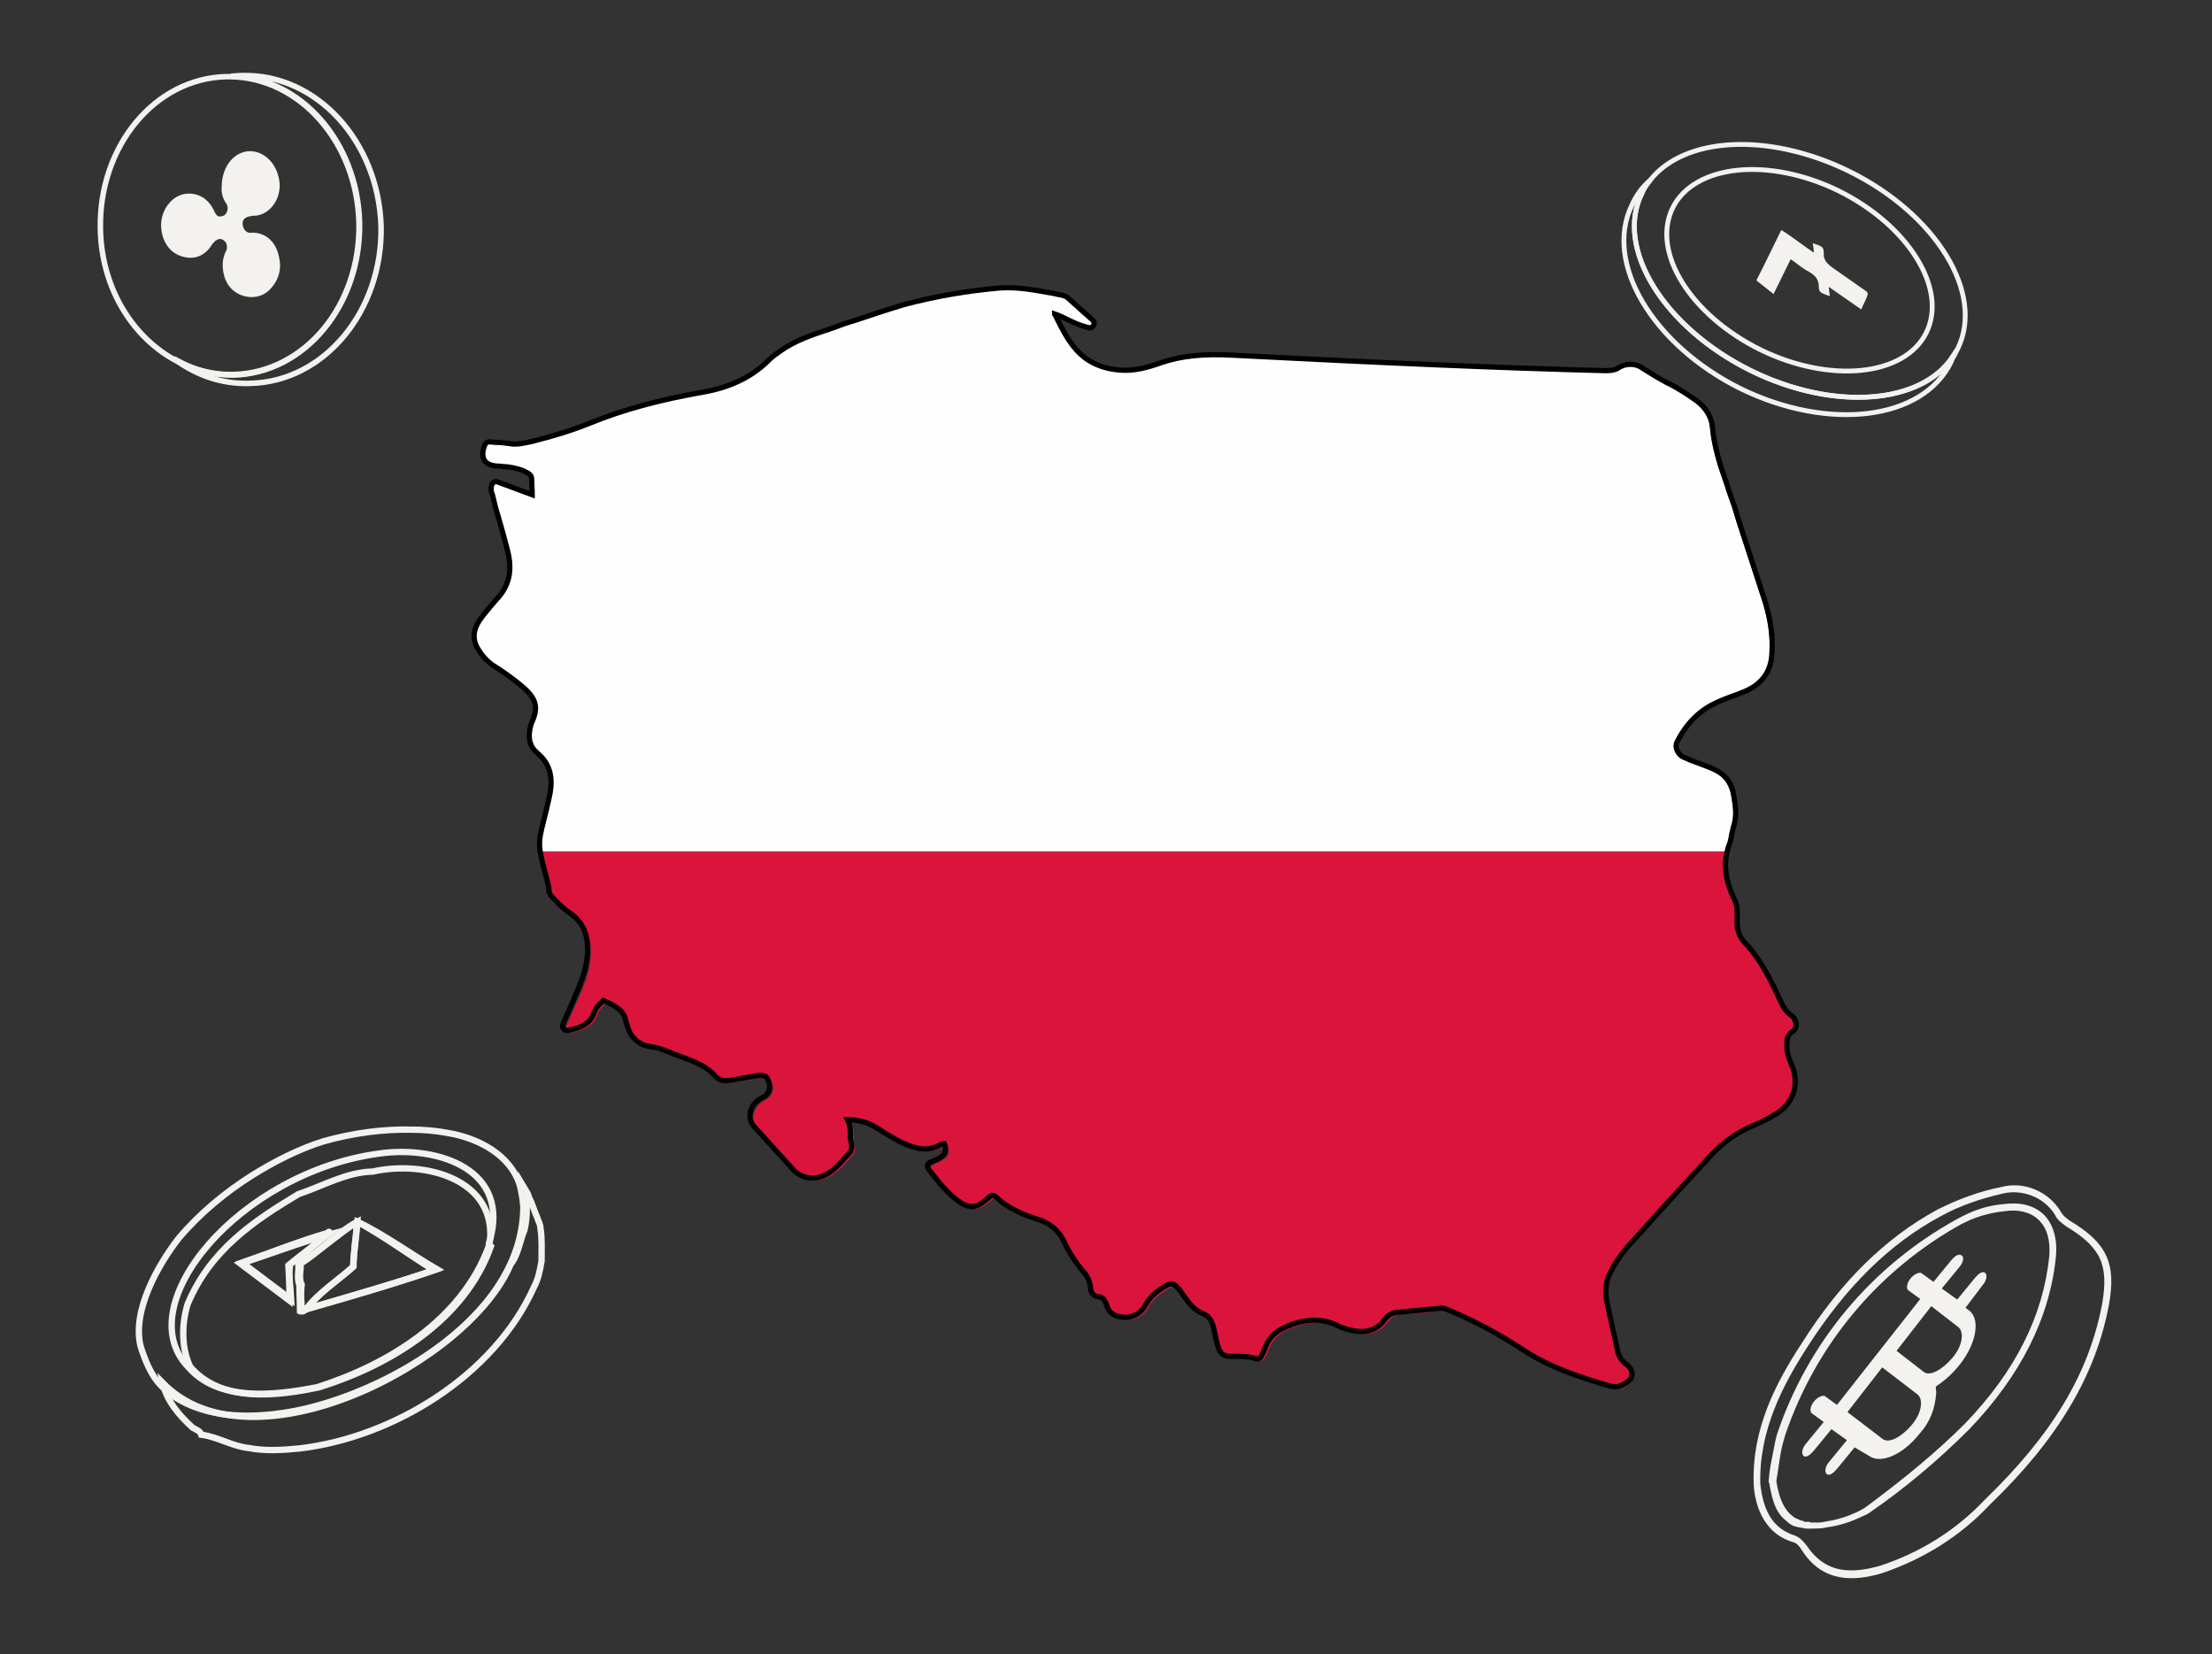 <?xml version="1.0" encoding="UTF-8"?>
<svg xmlns="http://www.w3.org/2000/svg" xmlns:xlink="http://www.w3.org/1999/xlink" version="1.1" id="Layer_1" x="0px" y="0px" viewBox="0 0 401.1 299.9" style="enable-background:new 0 0 401.1 299.9;" xml:space="preserve">
<rect x="0" y="0" width="401.1" height="299.9" fill="#333333" stroke="none"/>
<style type="text/css">
	.st0{fill:#F3F2EF;}
	.st1{fill:none;stroke:#F3F2EF;stroke-width:0.873;stroke-miterlimit:10;}
	.st2{fill:none;stroke:#F3F2EF;stroke-miterlimit:10;}
	.st3{fill:none;stroke:#F3F2EF;stroke-width:1.151;stroke-miterlimit:10;}
	.st4{fill:none;}
	.st5{fill:#FEFEFE;}
	.st6{fill:#DB143C;}
	.st7{fill:none;stroke:#000000;stroke-width:0.943;stroke-miterlimit:10;}
</style>
<g>
	<path class="st0" d="M339.2,274.1c6.1-4.2,12.2-9.3,17.9-15c9.3-9.7,14.6-20.2,15.7-31.3c0.3-3.2-0.5-5.9-2.2-7.6   c-1.8-1.7-4.3-2.3-7.3-1.9c-2.3,0.2-4.5,0.8-6.4,1.7c-0.7,0.3-1.4,0.7-2,1c-15.5,8.5-27.1,22.4-32.7,39.1c-0.3,1.1-0.5,2.2-0.7,3.3   c-0.4,1.9-0.7,3.5-0.8,5.3l0,0l0,0l0,0l0.1,0.1l0,0c0.3,1.7,0.6,3.2,1.2,4.5c0.5,1.1,1.2,1.9,2.1,2.6c0.5,0.5,1.1,0.8,1.7,0.9l0,0   c0.2,0.1,0.3,0.1,0.6,0.1c0.2,0.1,0.3,0.1,0.6,0.1l0.2,0.1c0.3,0,0.6,0,0.7,0.1c0,0,0,0,0.1-0.1c0.3,0,0.4,0.1,0.7,0   c0.2,0.1,0.3,0,0.6,0l0,0c0.6,0,1.2,0,1.9-0.2c2.4-0.3,4.4-1,6.3-1.9C338,274.8,338.7,274.5,339.2,274.1z M328.1,275.9   C328.1,275.9,328,276,328.1,275.9c-0.4,0-0.6,0-0.8,0c0,0-0.1,0.1-0.2-0.1c-0.2-0.1-0.3-0.1-0.4-0.1c-0.2-0.1-0.3-0.1-0.5-0.2l0,0   c-0.4-0.2-0.8-0.3-1.1-0.6c-1.5-1.1-2.5-3.1-3-6.4c0.3-1.7,0.5-3.4,0.8-5.1c0.2-1.1,0.5-2.2,0.8-3.2c5.6-16.5,17-30,32-38.3   c0.6-0.3,1.1-0.5,1.7-0.8c2-0.8,4-1.3,6-1.5c2.5-0.4,4.7,0.1,6.2,1.5c1.6,1.5,2.2,3.7,2,6.6c-1.1,10.8-6.1,20.9-15.4,30.5   c-4.9,4.9-10.7,9.7-17.7,14.9c-0.5,0.4-1,0.6-1.5,0.9c-1.7,0.8-3.6,1.5-5.7,1.8c-0.9,0.2-1.7,0.3-2.4,0.2   C328.4,276.1,328.3,276,328.1,275.9z"></path>
	<path class="st0" d="M360.7,272.9c12.4-11.9,19.3-23.5,21.7-36.3c1.4-7.6-0.4-11.3-7.1-15.3c-0.7-0.5-1.3-1-1.6-1.6   c-2.2-3.7-6.7-5.6-10.8-4.5c-4.1,0.8-8,2.3-11.6,4.1c-9.4,5.1-17.6,13.1-24.7,24.4c-4.5,6.9-9,15.3-8.6,25.5l0,0   c0.1,1.7,0.5,3.7,1.4,5.5c1,2,2.7,4,5.8,4.9c0.7,0.2,1.1,0.8,1.5,1.4c3.9,6.2,9.9,5.6,14.6,4.2   C348.7,282.7,355.5,278.5,360.7,272.9z M340.8,283.9c-6.4,1.8-10.3,0.6-13.2-3.7c-0.6-0.7-1.1-1.4-2.1-1.8   c-3.8-1.2-5.7-4.1-6.3-9.3c-0.3-9.7,4.1-18,8.4-24.7c7.1-11.1,15-18.9,24.3-23.9c3.4-1.9,7.3-3.2,11.2-4.1c3.6-0.9,7.6,0.7,9.5,3.8   c0.4,0.9,1.2,1.5,2,2.1c6.3,3.8,7.8,6.9,6.6,14c-2.4,12.7-9,23.7-21.3,35.6C354.7,277.4,348.2,281.5,340.8,283.9z"></path>
	<path class="st0" d="M351.1,252.5l-0.1-1.1l1.1-0.8c1.1-0.8,2.2-1.9,3.1-3c3.1-3.8,4-8.3,1.9-10l-0.7-0.5l3.1-4.1   c0.7-0.8,0.9-1.8,0.5-2.2c-0.5-0.5-1.3,0.2-1.9,0.9l-3.2,3.9l-2.8-2l3.2-3.9c0.7-0.8,0.9-1.8,0.4-2.1c-0.6-0.4-1.3,0.2-1.9,0.9   l-3.2,3.9l-2.2-1.6c-0.4-0.2-1.3,0.2-1.9,0.9c-0.7,0.8-0.9,1.8-0.5,2.2l2.2,1.6l-15.1,19.2l-2.2-1.6c-0.4-0.2-1.3,0.2-1.9,0.9   c-0.7,0.8-0.9,1.8-0.5,2.2l2.2,1.6l-3.2,3.9c-0.7,0.8-0.9,1.8-0.5,2.2c0.5,0.5,1.3-0.2,1.9-0.9l3.2-3.9l2.8,2l-3.2,3.9   c-0.7,0.8-0.9,1.8-0.5,2.2c0.5,0.5,1.3-0.2,1.9-0.9l3.2-3.9l2.7,1.6c2.1,1.4,6-0.2,9.1-4.1C350,257.8,350.9,255.3,351.1,252.5z    M350.2,236.8l4.9,3.8c1.1,0.9,0.8,3.4-1.1,5.6s-4.1,3.4-5.2,2.5l-4.9-3.8L350.2,236.8z M341.4,260.9L335,256l6.3-8.1l6.4,4.9   c1.1,0.9,0.8,3.4-1.1,5.6C344.7,260.6,342.5,261.7,341.4,260.9z"></path>
</g>
<g>
	<path class="st1" d="M317.5,67.2c-15.8-7.8-24.7-22.2-19.8-32.1c0.3-0.9,0.9-1.7,1.5-2.4c-1.4,1.2-2.5,2.7-3.3,4.5   c-5.1,10.5,3.8,25.3,19.6,33.2c16.1,7.9,33.2,5.8,38.3-4.8c0.1-0.3,0.3-0.6,0.3-1C348.4,73.3,332.6,74.6,317.5,67.2z"></path>
	<path class="st1" d="M335.2,31c-14.6-7.1-29.8-6.2-36,1.7c-0.6,0.7-1.1,1.5-1.5,2.4c-4.9,9.9,4,24.3,19.8,32.1   c15,7.4,30.9,6.1,36.7-2.5c0.3-0.4,0.5-1,0.8-1.5C359.9,53.2,351.1,38.8,335.2,31z M349.3,60.3c-3.9,7.9-17.4,9.3-30.1,3.1   c-12.7-6.3-19.8-17.7-15.9-25.7c3.9-7.9,17.4-9.3,30.1-3.1C346.1,40.9,353.2,52.4,349.3,60.3z"></path>
	<g>
		<path class="st0" d="M331.6,52l5.9,4.1c0.4-1,0.9-1.8,1.1-2.5c0.2-0.3,0-0.8-0.5-1c-1.9-1.3-3.8-2.7-5.7-4    c-1.3-0.9-1.7-1.6-1.7-2.5c0-1.3-0.1-1.4-2-2c0.1,0.7,0.2,1.1,0.2,1.7c-2.1-1.4-3.8-2.8-5.9-4.1c-1.5,3-2.9,6-4.4,8.9    c-0.2,0.3,0,0.3,0.2,0.5c0.9,0.7,1.8,1.4,2.8,2.2l3.1-6.3c1.1,0.7,2,1.6,3.2,2.2c1.4,0.8,1.8,1.5,1.9,2.5c0,1.3,0.1,1.3,2,2    L331.6,52z"></path>
	</g>
</g>
<g>
	<path class="st2" d="M44,13.7c-0.7,0-1.4,0.1-2.1,0.1C54.5,14,64.8,25.7,65.2,40.3c0.3,14.9-9.8,27.2-22.8,27.6   C38.5,68,34.8,67,31.5,65c4,3,8.7,4.7,13.9,4.5c13.4-0.3,24-13.1,23.7-28.5C68.6,25.6,57.4,13.4,44,13.7z"></path>
	<path class="st2" d="M41.8,13.9c-0.2,0-0.5,0-0.8,0c-12.9,0.3-23.1,12.6-22.8,27.6c0.2,10.4,5.5,19.2,13.2,23.6   c3.3,1.9,7,2.9,10.9,2.9c12.9-0.3,23.1-12.6,22.8-27.6C64.7,25.8,54.4,14.1,41.8,13.9z M50.2,33.2c0.2,2.8-1.6,5.1-3.8,5.4   c-0.3,0-0.7,0-1,0.1c-1,0.1-1.9,0.7-1.9,1.7c0,0.1,0,0.2,0,0.3c0.1,1,0.7,1.9,1.7,2c0.1,0,0.1,0.1,0.2,0c2.3-0.2,4.2,1.3,4.7,4   c0.5,1.9,0,3.9-1.5,5.4c-1.2,1.3-3.1,1.6-4.8,0.9c-1.8-0.8-2.7-2.3-2.9-4.4c-0.1-1,0.1-2.1,0.6-3c0.3-0.7,0.2-1.8-0.5-2.3   c-0.6-0.6-1.3-0.6-2-0.2c-0.3,0.1-0.5,0.5-0.8,0.7c-1.1,1.9-2.7,2.8-4.7,2.3c-1.9-0.4-3.3-1.9-3.7-4.2c-0.6-3.2,1.7-6.5,4.7-6.3   c1.8,0.1,3.2,1.2,4,3.1c0.4,0.9,1.2,1.3,2.1,0.9c0.1,0,0.2-0.1,0.3-0.1c0.8-0.6,1.2-1.8,0.6-2.8c-0.6-0.8-0.9-1.8-0.8-2.8   c0-3.5,2.1-6,4.7-6C47.9,28,49.9,30.2,50.2,33.2z"></path>
	<path class="st0" d="M45.4,28.2c-2.6,0-4.7,2.5-4.7,6c0.1,1,0.3,2,0.8,2.8c0.5,0.9,0.2,2.2-0.6,2.8c-0.1,0-0.2,0.1-0.3,0.1   c-0.9,0.2-1.7-0.1-2.1-0.9c-0.8-2-2.2-3-4-3.1c-2.9-0.2-5.3,3.1-4.7,6.3c0.6,2.3,1.8,3.8,3.7,4.2c1.9,0.4,3.5-0.4,4.7-2.3   c0.2-0.3,0.5-0.6,0.8-0.7c0.6-0.5,1.5-0.4,2,0.2c0.6,0.7,0.8,1.6,0.5,2.3c-0.5,0.9-0.6,2-0.6,3c0.1,2.1,1.1,3.6,2.9,4.4   c1.5,0.8,3.5,0.4,4.8-0.9c1.4-1.4,2-3.5,1.5-5.4c-0.6-2.5-2.6-4.2-4.7-4c-0.1,0-0.1-0.1-0.2,0c-1-0.2-1.6-1.1-1.7-2   c0-0.1,0-0.2,0-0.3c0-1.1,1-1.7,1.9-1.7c0.3,0,0.6,0,1-0.1c2.3-0.5,4.1-2.8,3.8-5.4C49.9,30.2,47.9,28,45.4,28.2z"></path>
</g>
<g>
	<g>
		<path class="st3" d="M74.5,204.8c2.3,0,4.6,0.2,6.7,0.6c5.4,0.9,11.4,3.9,13.1,9.6c0.3,1.3,0.5,2.5,0.6,3.8    c-0.1,18.8-21.9,31.8-37.6,36.1c-5.1,1.4-10.6,2.1-16,1.6c-4.3-0.5-9.1-2.1-12.1-5.3c-1.8-1.8-2.9-4.6-3.7-7.1    c-1.6-6.4,3.1-14.7,6.9-19.6c3.8-4.5,8.4-8.3,13.3-11.4c4-2.5,8.5-4.8,13-6.2C64.1,205.4,69.4,204.7,74.5,204.8z M88.7,225.3    c4.1-13.3-9.3-17.6-19.7-16.2c-25.5,3.3-45.7,27.5-34.9,38.7c5.5,6.4,15.6,5.2,23.4,3.7c12.9-4.1,26.2-12.2,31.1-25.5L88.7,225.3z    "></path>
	</g>
	<g>
		<path class="st3" d="M89,226c-4.7,13.2-18,21.4-31.1,25.5c-7.6,1.6-17.7,2.9-23.4-3.7c-1.6-3.3-1.6-7.6-0.5-11.3    c4.1-9.9,12.1-15.2,20.1-20c4.5-1.5,8.7-4,13.5-4.1c9.3-2.1,22.7,1.3,21.2,13.1C88.6,225.2,88.5,225.7,89,226z M59.5,223.5    C60.1,223.7,59.6,223,59.5,223.5c-5.2,1.5-10.4,3.6-15.6,5.4l8.9,6.7c-0.1-2.1-0.5-4.4-0.2-6.4C54.8,227.3,57.1,225.8,59.5,223.5    L59.5,223.5z M64.8,221.5c-3.3,2.1-6.8,5.3-10.7,7.7c0.1,1.3-0.3,2.5,0.2,3.8c0,1.6,0.1,3.1,0.1,4.7c0.5,0.2,0.3-0.2,0.7-0.2    c7.7-2.2,16-4.6,23.6-7.2C74.2,227.5,69.4,224,64.8,221.5L64.8,221.5z"></path>
	</g>
	<g>
		<path class="st3" d="M95.9,217c0.6,1.2,1,2.6,1.5,3.7c0.2,0.7,0.6,1.2,0.6,2c0.3,1.6,0.2,4,0.2,5.9c-0.3,1.8-0.6,3.3-1.4,4.8    c-7.2,16-25.5,27.2-42.5,29.2c-3.1,0.3-6.3,0.5-9.3-0.1c-2.9-0.3-5.5-2-8.5-2.4c-0.2-0.7-0.8-0.8-1.6-1.3    c-2.3-2.1-4.7-4.8-5.4-8.1c16.3,16.7,55.8-3.9,63.1-21.5c1.4-1.7,1.7-4.4,2.5-6.2c0.6-2.5,0.5-5.1,0-7.6    C95.4,215.9,95.8,216.5,95.9,217z"></path>
	</g>
	<g>
		<path class="st0" d="M89,226c-0.2,0.1-0.3,0-0.5-0.2c-0.1-0.2,0-0.3,0.2-0.5l0,0L89,226z"></path>
	</g>
	<g>
		<path class="st3" d="M64.8,221.5c4.7,2.2,9.6,5.8,14.4,8.6c-7.6,2.6-15.8,4.9-23.6,7.2c2.1-2.8,5.8-5.3,8.5-7.7    C64.1,227.2,64.5,224.3,64.8,221.5z"></path>
	</g>
	<g>
		<path class="st3" d="M64.8,221.5c-0.2,2.8-0.6,5.2-0.8,8.2c-2.5,2.3-6.4,4.7-8.5,7.7c-0.3,0-0.5,0.6-0.7,0.2    c-0.2-1.4-0.3-3.1-0.1-4.7c-0.6-1.2-0.1-2.5-0.2-3.8C57.9,227,61.2,223.4,64.8,221.5z"></path>
	</g>
	<g>
		<path class="st3" d="M59.4,223.9l-7.1,5.5c0.1,1.7,0.2,4,0.2,6.4l-8.9-6.7C49.2,227.3,54.3,225.3,59.4,223.9z"></path>
	</g>
</g>
<path class="st4" d="M193.3,54.3c-0.3-0.2-0.7-0.4-1-0.4c-0.7-0.1-1.4-0.2-2-0.4c-3-0.6-5.9-1.2-9.1-0.9c-5.9,0.4-11.7,1.4-17.4,3  c-1,0.3-1.9,0.6-2.9,0.9h34.7C194.9,55.7,194.2,55,193.3,54.3z"></path>
<path class="st5" d="M151.8,59.4c-0.5,0.2-1.2,0.4-1.7,0.6c-3,0.9-6.2,2-8.9,4l-0.4,0.3c-0.6,0.4-1.1,0.8-1.6,1.3  c-2.9,3-6.7,4.8-11.4,5.7c-8.6,1.5-15.1,3.3-21,5.7c-3.1,1.3-6.4,2.2-10.4,3.3c-1.4,0.4-2.8,0.7-4.3,0.4c-0.8-0.1-1.6-0.2-2.5-0.2  l-1-0.1c-0.4,0-0.7,0.2-0.9,0.6c-0.4,0.9-0.5,1.9-0.1,2.7c0.4,0.8,1.4,1,2.2,1.1c0.4,0.1,0.7,0.1,1.2,0.1c1.2,0.1,2.5,0.4,3.6,0.7  c1,0.4,1.4,0.7,1.6,1.4c0.1,0.9,0.1,1.9,0.1,2.9V90l-6.1-2.4c-0.4-0.1-0.9,0-1.1,0.4c-0.2,0.6-0.2,1.2,0,1.7c0,0.1,0.1,0.1,0.1,0.2  c0.3,1.2,0.7,2.5,1,3.8c0.6,2.1,1.2,4.1,1.7,6.2c1,3.8,0.4,6.7-2,9c-0.9,0.9-1.7,2-2.5,3c-0.9,1.2-2.5,3.5-0.6,6.3  c0.6,1,1.4,1.9,2.3,2.5c1.6,1,3.2,2.2,4.7,3.3c2.9,2.3,4,3.9,2.6,7c-0.2,0.4-0.4,0.9-0.4,1.3c-0.4,2,0.1,3.4,1.3,4.4  c2.3,1.9,3,4.3,2.2,8c-0.4,1.8-0.7,3.1-1,4.2c-0.6,2.6-0.9,3.7-0.7,5.5h215c0.1-0.4,0.2-0.8,0.4-1.2c0.2-0.6,0.4-1.2,0.4-1.7  c0.1-0.4,0.1-0.9,0.3-1.3c0.7-2,0.4-3.9,0-6.2c-0.7-2.9-2.5-4-4.1-4.6c-0.7-0.3-1.4-0.5-2.1-0.8c-0.8-0.4-1.7-0.7-2.5-1  c-0.7-0.2-1.2-0.8-1.5-1.4c-0.2-0.6-0.1-1.2,0.1-1.7c1.5-3,3.5-5.1,6-6.4c1.5-0.8,3.2-1.4,4.8-2l1-0.4c3.4-1.2,5.1-3.6,5.3-7.2  c0.1-3.1-0.3-6.2-1.2-9.1c-0.9-2.7-1.7-5.3-2.6-8c-1-3.1-2.1-6.3-3-9.4c-0.4-1.4-0.9-2.7-1.4-4.1c-1.2-3.3-2.3-6.7-2.6-10.4  c-0.1-1.7-1.1-3.3-2.8-4.6c-1.7-1.2-3.5-2.4-5.4-3.3c-1.5-0.8-3-1.7-4.4-2.6c-1.4-1-3.3-1-4.6,0c-0.5,0.4-1.2,0.4-2.2,0.4  c-19.4-0.5-40.2-1.4-67.5-2.8c-5.4-0.3-9.5,0.1-13.2,1.4c-2.2,0.8-4.7,1.5-7.3,1.3c-2.5-0.2-4.5-0.9-6.2-2.1c-2.7-2-4.1-4.9-5.6-8  c-0.1,0-0.1-0.1-0.1-0.1c0.9,0.3,1.7,0.7,2.5,1.1c1.2,0.7,2.4,1.2,3.7,1.4c0.3,0.1,0.5,0,0.7-0.2c0.4-0.4,0.4-0.9,0-1.2  c-0.7-0.7-1.5-1.3-2.2-2l-2.4-2.6l-11-1.5l-9.9,1.5l-11.4,2.5c-2.1,0.6-4.1,1.3-6.2,2C153.8,58.7,152.8,59,151.8,59.4z"></path>
<path class="st6" d="M99.8,160l0.2,0.9c0.1,0.2,0.1,0.4,0.1,0.5c-0.1,0.6,0.1,1.2,0.6,1.6c0.2,0.2,0.4,0.4,0.7,0.7  c0.7,0.7,1.4,1.4,2.2,2c2.7,1.7,3.8,4.2,3.5,7.9c-0.2,3-1.4,5.6-2.6,8.3l-1.8,4.1c-0.1,0.1-0.1,0.4-0.1,0.5c0.1,0.4,0.6,0.7,1,0.7  c1.9-0.4,4-0.9,4.8-3.4c0.3-0.7,0.7-1.2,1.2-1.6l0.4-0.4l0.5,0.2c1.7,0.9,3.3,1.6,3.6,3.6c0.1,0.2,0.1,0.4,0.2,0.7l0.1,0.2  c0.5,1.9,2,3.3,3.8,3.6l0.7,0.1c0.9,0.2,1.8,0.4,2.7,0.8c0.7,0.3,1.5,0.6,2.3,0.9c2.5,0.9,4.8,1.7,6.5,3.7c0.6,0.6,1.4,0.9,2.2,0.7  c1.1-0.1,2.1-0.3,3.1-0.5c0.5-0.1,1.1-0.2,1.7-0.3c0.9-0.1,2-0.2,2.2,0.2c1.1,1.8,0.3,2.8,0.1,3c-0.3,0.3-0.6,0.6-0.9,0.7  c-0.4,0.2-0.7,0.4-1,0.7c-0.7,0.6-1.1,1.4-1.2,2.3c-0.1,0.9,0.2,1.7,0.8,2.3c2.3,2.5,4.6,5.1,6.9,7.6c1.1,1.3,2.8,1.9,4.5,1.6  c2-0.4,3.3-1.7,4.4-2.9c0.4-0.4,0.7-0.8,1.1-1.2c0.7-0.6,0.9-1.5,0.6-2.4c0-0.1-0.1-0.3-0.1-0.4c0-1.1,0.1-2.4-0.5-3.6  c1.7-0.1,3.4,0.4,4.8,1.2c0.5,0.4,1.1,0.7,1.6,1c1,0.7,2,1.2,3.1,1.8c2.1,0.9,4.7,2.2,7.6,0.4c0.1-0.1,0.2-0.1,0.4-0.1  c0.1,0.1,0.2,0.4,0.2,0.6c0.1,0.7-0.1,1.4-0.7,1.8c-0.4,0.3-0.9,0.5-1.3,0.7c-0.2,0.1-0.4,0.2-0.7,0.3c-0.1,0.1-0.1,0.1-0.2,0.1  c-0.4,0.4-0.4,0.9-0.1,1.2c0.4,0.5,0.8,1,1.2,1.5c0.9,1.2,1.9,2.3,3,3.3c3,2.7,4.3,2.4,6.7,0.3c0.7-0.6,1-0.4,1.3-0.1  c2.3,2.2,5.2,3.3,7.7,4.1c2,0.6,3.6,2,4.6,3.9c0.9,2,2.1,3.8,3.5,5.5c0.7,0.7,1.2,1.7,1.3,2.8c0.1,1.4,0.9,1.7,1.5,1.8  c0.8,0.1,1.2,0.5,1.5,1.6c0.4,1.3,1.4,2,2.9,2.1c1.7,0.2,3.3-0.7,4.1-2.2c0.3-0.7,0.8-1.2,1.3-1.7c0.9-0.8,1.8-1.4,2.8-2  c0.6-0.3,1.1-0.1,1.6,0.4s0.9,1.1,1.3,1.7c0.8,1.2,1.7,2.5,3.3,3.1c1.7,0.7,2,1.9,2.3,3.8c0.1,0.6,0.2,1.2,0.4,1.7l0.1,0.3  c0.3,1,0.7,2.1,2.5,2h0.7c1.3-0.1,2.5-0.1,3.6,0.4c0.4,0.1,0.9-0.1,1.1-0.4l0.2-0.4c0.2-0.3,0.4-0.6,0.4-0.9  c0.6-1.8,1.9-3.2,3.6-3.9c3.7-1.7,7.1-1.7,10.2-0.1c0.4,0.1,0.8,0.3,1.2,0.4c2.3,0.7,4.9,0.9,6.9-1.9c0.6-0.7,1.4-1.2,2.4-1.2  c2.5-0.1,5.1-0.4,7.5-0.7c0.4-0.1,0.9,0,1.3,0.2c4.8,2,9.5,4.5,13.9,7.4c4.9,3.2,10.5,5,15.7,6.5c0.3,0.1,0.7,0.1,0.9,0.1  c0.9,0,1.7-0.5,2.2-1.6c0.7-1.4-0.4-2.3-1-2.8c-0.7-0.6-1.2-1.4-1.4-2.4c-0.4-1.8-0.7-3.5-1.2-5.4c-0.2-0.9-0.4-1.8-0.6-2.7  c-0.5-2.4-0.4-4.3,0.5-6c1-2,2.3-3.8,3.8-5.4c4.6-5.1,9.3-10.3,14.5-15.9c1.5-1.6,3.3-3,5.1-4.1c0.9-0.5,1.9-0.9,2.9-1.4  c1.4-0.6,2.7-1.3,4-2.1c2.8-1.9,3.8-4.8,2.9-7.9c-0.1-0.4-0.4-0.9-0.5-1.3c-0.3-0.7-0.5-1.3-0.6-2c-0.1-0.2-0.1-0.4-0.1-0.7  c-0.1-1.4-0.1-2.2,0.9-2.8c0.5-0.3,0.8-0.9,0.8-1.4c-0.1-0.7-0.4-1.4-1-1.7c-0.9-0.6-1.3-1.4-1.8-2.4c-2-4.1-3.8-7.8-6.7-10.9  c-0.9-0.9-1.3-2.2-1.2-3.9v-0.4c0-0.9,0.1-2-0.4-3.1c-1.6-3.4-2.1-6.3-1.4-9.1h-215C98.7,155.8,99.1,157.4,99.8,160z"></path>
<path class="st7" d="M292.9,251.4c-0.3,0-0.7-0.1-0.9-0.1c-5.2-1.5-10.8-3.3-15.7-6.5c-4.4-2.9-9-5.4-13.9-7.4  c-0.4-0.2-0.9-0.3-1.3-0.2c-2.5,0.2-5,0.5-7.5,0.7c-0.9,0-1.8,0.4-2.4,1.2c-2,2.8-4.6,2.5-6.9,1.9c-0.4-0.1-0.8-0.3-1.2-0.4  c-3.1-1.7-6.5-1.7-10.2,0.1c-1.7,0.7-3,2.1-3.6,3.9c-0.1,0.3-0.2,0.6-0.4,0.9l-0.2,0.4c-0.2,0.4-0.7,0.6-1.1,0.4  c-1.1-0.4-2.3-0.4-3.6-0.4h-0.7c-1.8,0.1-2.2-1-2.5-2l-0.1-0.3c-0.1-0.5-0.3-1.1-0.4-1.7c-0.4-2-0.7-3.2-2.3-3.8  c-1.6-0.7-2.5-2-3.3-3.1c-0.4-0.6-0.8-1.2-1.3-1.7s-1-0.7-1.6-0.4c-1,0.5-2,1.2-2.8,2c-0.5,0.5-1,1.1-1.3,1.7  c-0.8,1.5-2.4,2.4-4.1,2.2c-1.5-0.1-2.5-0.8-2.9-2.1c-0.4-1.1-0.7-1.5-1.5-1.6c-0.7-0.1-1.4-0.4-1.5-1.8c-0.1-1.1-0.6-2.1-1.3-2.8  c-1.4-1.7-2.6-3.5-3.5-5.5c-0.9-1.9-2.6-3.3-4.6-3.9c-2.5-0.8-5.4-1.9-7.7-4.1c-0.3-0.3-0.7-0.5-1.3,0.1c-2.4,2.1-3.6,2.4-6.7-0.3  c-1.1-1-2.1-2.1-3-3.3c-0.4-0.5-0.8-1-1.2-1.5c-0.3-0.4-0.3-0.9,0.1-1.2c0.1-0.1,0.1-0.1,0.2-0.1c0.2-0.1,0.4-0.1,0.7-0.3  c0.4-0.1,0.9-0.4,1.3-0.7c0.6-0.4,0.9-1.1,0.7-1.8c0-0.2-0.1-0.4-0.2-0.6c-0.1,0-0.3,0.1-0.4,0.1c-2.9,1.8-5.5,0.5-7.6-0.4  c-1.1-0.6-2.1-1.2-3.1-1.8c-0.5-0.4-1.1-0.7-1.6-1c-1.4-0.8-3.1-1.2-4.8-1.2c0.6,1.2,0.5,2.5,0.5,3.6c0,0.1,0.1,0.3,0.1,0.4  c0.3,0.9,0.1,1.8-0.6,2.4c-0.4,0.4-0.7,0.7-1.1,1.2c-1.1,1.2-2.4,2.5-4.4,2.9c-1.7,0.3-3.4-0.3-4.5-1.6c-2.3-2.5-4.6-5.1-6.9-7.6  c-0.6-0.7-0.9-1.4-0.8-2.3c0.1-0.9,0.5-1.7,1.2-2.3c0.3-0.3,0.7-0.5,1-0.7c0.4-0.1,0.7-0.4,0.9-0.7s1-1.2-0.1-3  c-0.3-0.4-1.3-0.4-2.2-0.2c-0.6,0.1-1.2,0.2-1.7,0.3c-1,0.2-2,0.4-3.1,0.5c-0.8,0.1-1.7-0.1-2.2-0.7c-1.7-2-4.1-2.8-6.5-3.7  c-0.8-0.3-1.6-0.6-2.3-0.9c-0.9-0.4-1.7-0.6-2.7-0.8l-0.7-0.1c-1.9-0.4-3.3-1.7-3.8-3.6l-0.1-0.2c-0.1-0.2-0.1-0.4-0.2-0.7  c-0.3-2-1.9-2.8-3.6-3.6l-0.5-0.2l0,0l-0.4,0.4c-0.5,0.4-0.9,0.9-1.2,1.6c-0.8,2.5-2.9,3-4.8,3.4c-0.4,0.1-0.9-0.2-1-0.7  c0-0.1,0-0.4,0.1-0.5l1.8-4.1c1.2-2.8,2.4-5.4,2.6-8.3c0.3-3.7-0.8-6.2-3.5-7.9c-0.8-0.6-1.5-1.2-2.2-2c-0.2-0.2-0.4-0.4-0.7-0.7  c-0.4-0.4-0.7-1-0.6-1.6c0-0.1,0-0.3-0.1-0.5l-0.2-0.9c-1.7-6.4-1.7-6.5-0.6-10.9c0.3-1.1,0.6-2.4,1-4.2c0.8-3.6,0.1-6.1-2.2-8  c-1.2-1-1.7-2.4-1.3-4.4c0.1-0.4,0.2-0.9,0.4-1.3c1.4-3.1,0.3-4.7-2.6-7c-1.5-1.2-3.1-2.3-4.7-3.3c-0.9-0.7-1.7-1.5-2.3-2.5  c-2-2.8-0.3-5.1,0.6-6.3c0.8-1,1.6-2,2.5-3c2.3-2.4,3-5.2,2-9c-0.5-2-1.1-4.1-1.7-6.2c-0.4-1.2-0.7-2.5-1-3.8c0-0.1-0.1-0.1-0.1-0.2  c-0.2-0.6-0.2-1.2,0-1.7c0.2-0.4,0.7-0.6,1.1-0.4l6.2,2.3v-0.1c0-1-0.1-2-0.1-2.9c-0.1-0.7-0.6-0.9-1.6-1.4  c-1.2-0.4-2.4-0.7-3.6-0.7c-0.4-0.1-0.8-0.1-1.2-0.1c-0.8-0.1-1.7-0.3-2.2-1.1c-0.4-0.8-0.3-1.7,0.1-2.7c0.1-0.4,0.5-0.6,0.9-0.6  l1,0.1c0.9,0,1.7,0.1,2.5,0.2c1.4,0.3,2.9-0.1,4.3-0.4c3.9-1,7.2-2,10.4-3.3c5.9-2.4,12.4-4.2,21-5.7c4.7-0.9,8.5-2.8,11.4-5.7  c0.5-0.5,1-0.9,1.6-1.3l0.4-0.3c2.8-2,5.9-3,8.9-4c0.6-0.2,1.2-0.4,1.7-0.6c1-0.4,2-0.7,3-1c3-1,6-2,9-2.9c5.7-1.5,11.5-2.5,17.4-3  c3.2-0.2,6.2,0.4,9.1,0.9c0.7,0.1,1.3,0.3,2,0.4c0.4,0.1,0.7,0.2,1,0.4c1.7,1.5,3.1,2.8,4.6,4.1c0.4,0.4,0.4,0.9,0,1.2  c-0.2,0.2-0.4,0.3-0.7,0.2c-1.3-0.3-2.5-0.8-3.7-1.4c-0.8-0.4-1.6-0.8-2.5-1.1c0,0,0,0.1,0.1,0.1c1.5,3,2.9,6,5.6,8  c1.7,1.2,3.7,1.9,6.2,2.1c2.6,0.2,5.1-0.5,7.3-1.3c3.8-1.3,7.8-1.7,13.2-1.4c27.3,1.4,48.1,2.3,67.5,2.8c0.9,0,1.7-0.1,2.2-0.4  c1.4-1,3.3-1,4.6,0c1.4,0.9,2.9,1.8,4.4,2.6c1.9,0.9,3.7,2.1,5.4,3.3c1.7,1.3,2.6,2.9,2.8,4.6c0.3,3.6,1.4,7,2.6,10.4  c0.4,1.4,0.9,2.7,1.4,4.1c0.9,3.1,2,6.3,3,9.4c0.9,2.7,1.7,5.3,2.6,8c0.9,3,1.4,6,1.2,9.1c-0.1,3.5-1.9,5.9-5.3,7.2l-1,0.4  c-1.7,0.6-3.3,1.2-4.8,2c-2.5,1.4-4.5,3.5-6,6.4c-0.3,0.5-0.4,1.1-0.1,1.7c0.3,0.7,0.8,1.2,1.5,1.4c0.8,0.4,1.7,0.7,2.5,1  c0.7,0.3,1.4,0.5,2.1,0.8c1.6,0.7,3.5,1.7,4.1,4.6c0.4,2.2,0.7,4.1,0,6.2c-0.1,0.4-0.2,0.9-0.3,1.3c-0.1,0.6-0.2,1.2-0.4,1.7  c-1.2,3.2-0.9,6.4,1,10.3c0.5,1.1,0.4,2.2,0.4,3.1v0.4c-0.1,1.7,0.4,3,1.2,3.9c3,3.1,4.8,6.8,6.7,10.9c0.5,1,0.9,1.8,1.8,2.4  c0.6,0.4,0.9,1,1,1.7c0,0.6-0.3,1.2-0.8,1.4c-0.9,0.7-0.9,1.4-0.9,2.8c0,0.2,0,0.4,0.1,0.7c0.1,0.7,0.3,1.4,0.6,2  c0.1,0.4,0.4,0.9,0.5,1.3c0.9,3.1-0.1,6-2.9,7.9c-1.3,0.8-2.6,1.5-4,2.1c-1,0.4-2,0.9-2.9,1.4c-1.9,1.1-3.6,2.5-5.1,4.1  c-5.2,5.6-10,10.9-14.5,15.9c-1.5,1.6-2.8,3.4-3.8,5.4c-0.9,1.7-1,3.6-0.5,6c0.2,0.9,0.4,1.7,0.6,2.7c0.4,1.8,0.8,3.5,1.2,5.4  c0.1,0.9,0.7,1.8,1.4,2.4c0.6,0.4,1.7,1.3,1,2.8C294.7,250.9,293.9,251.4,292.9,251.4z"></path>
</svg>
